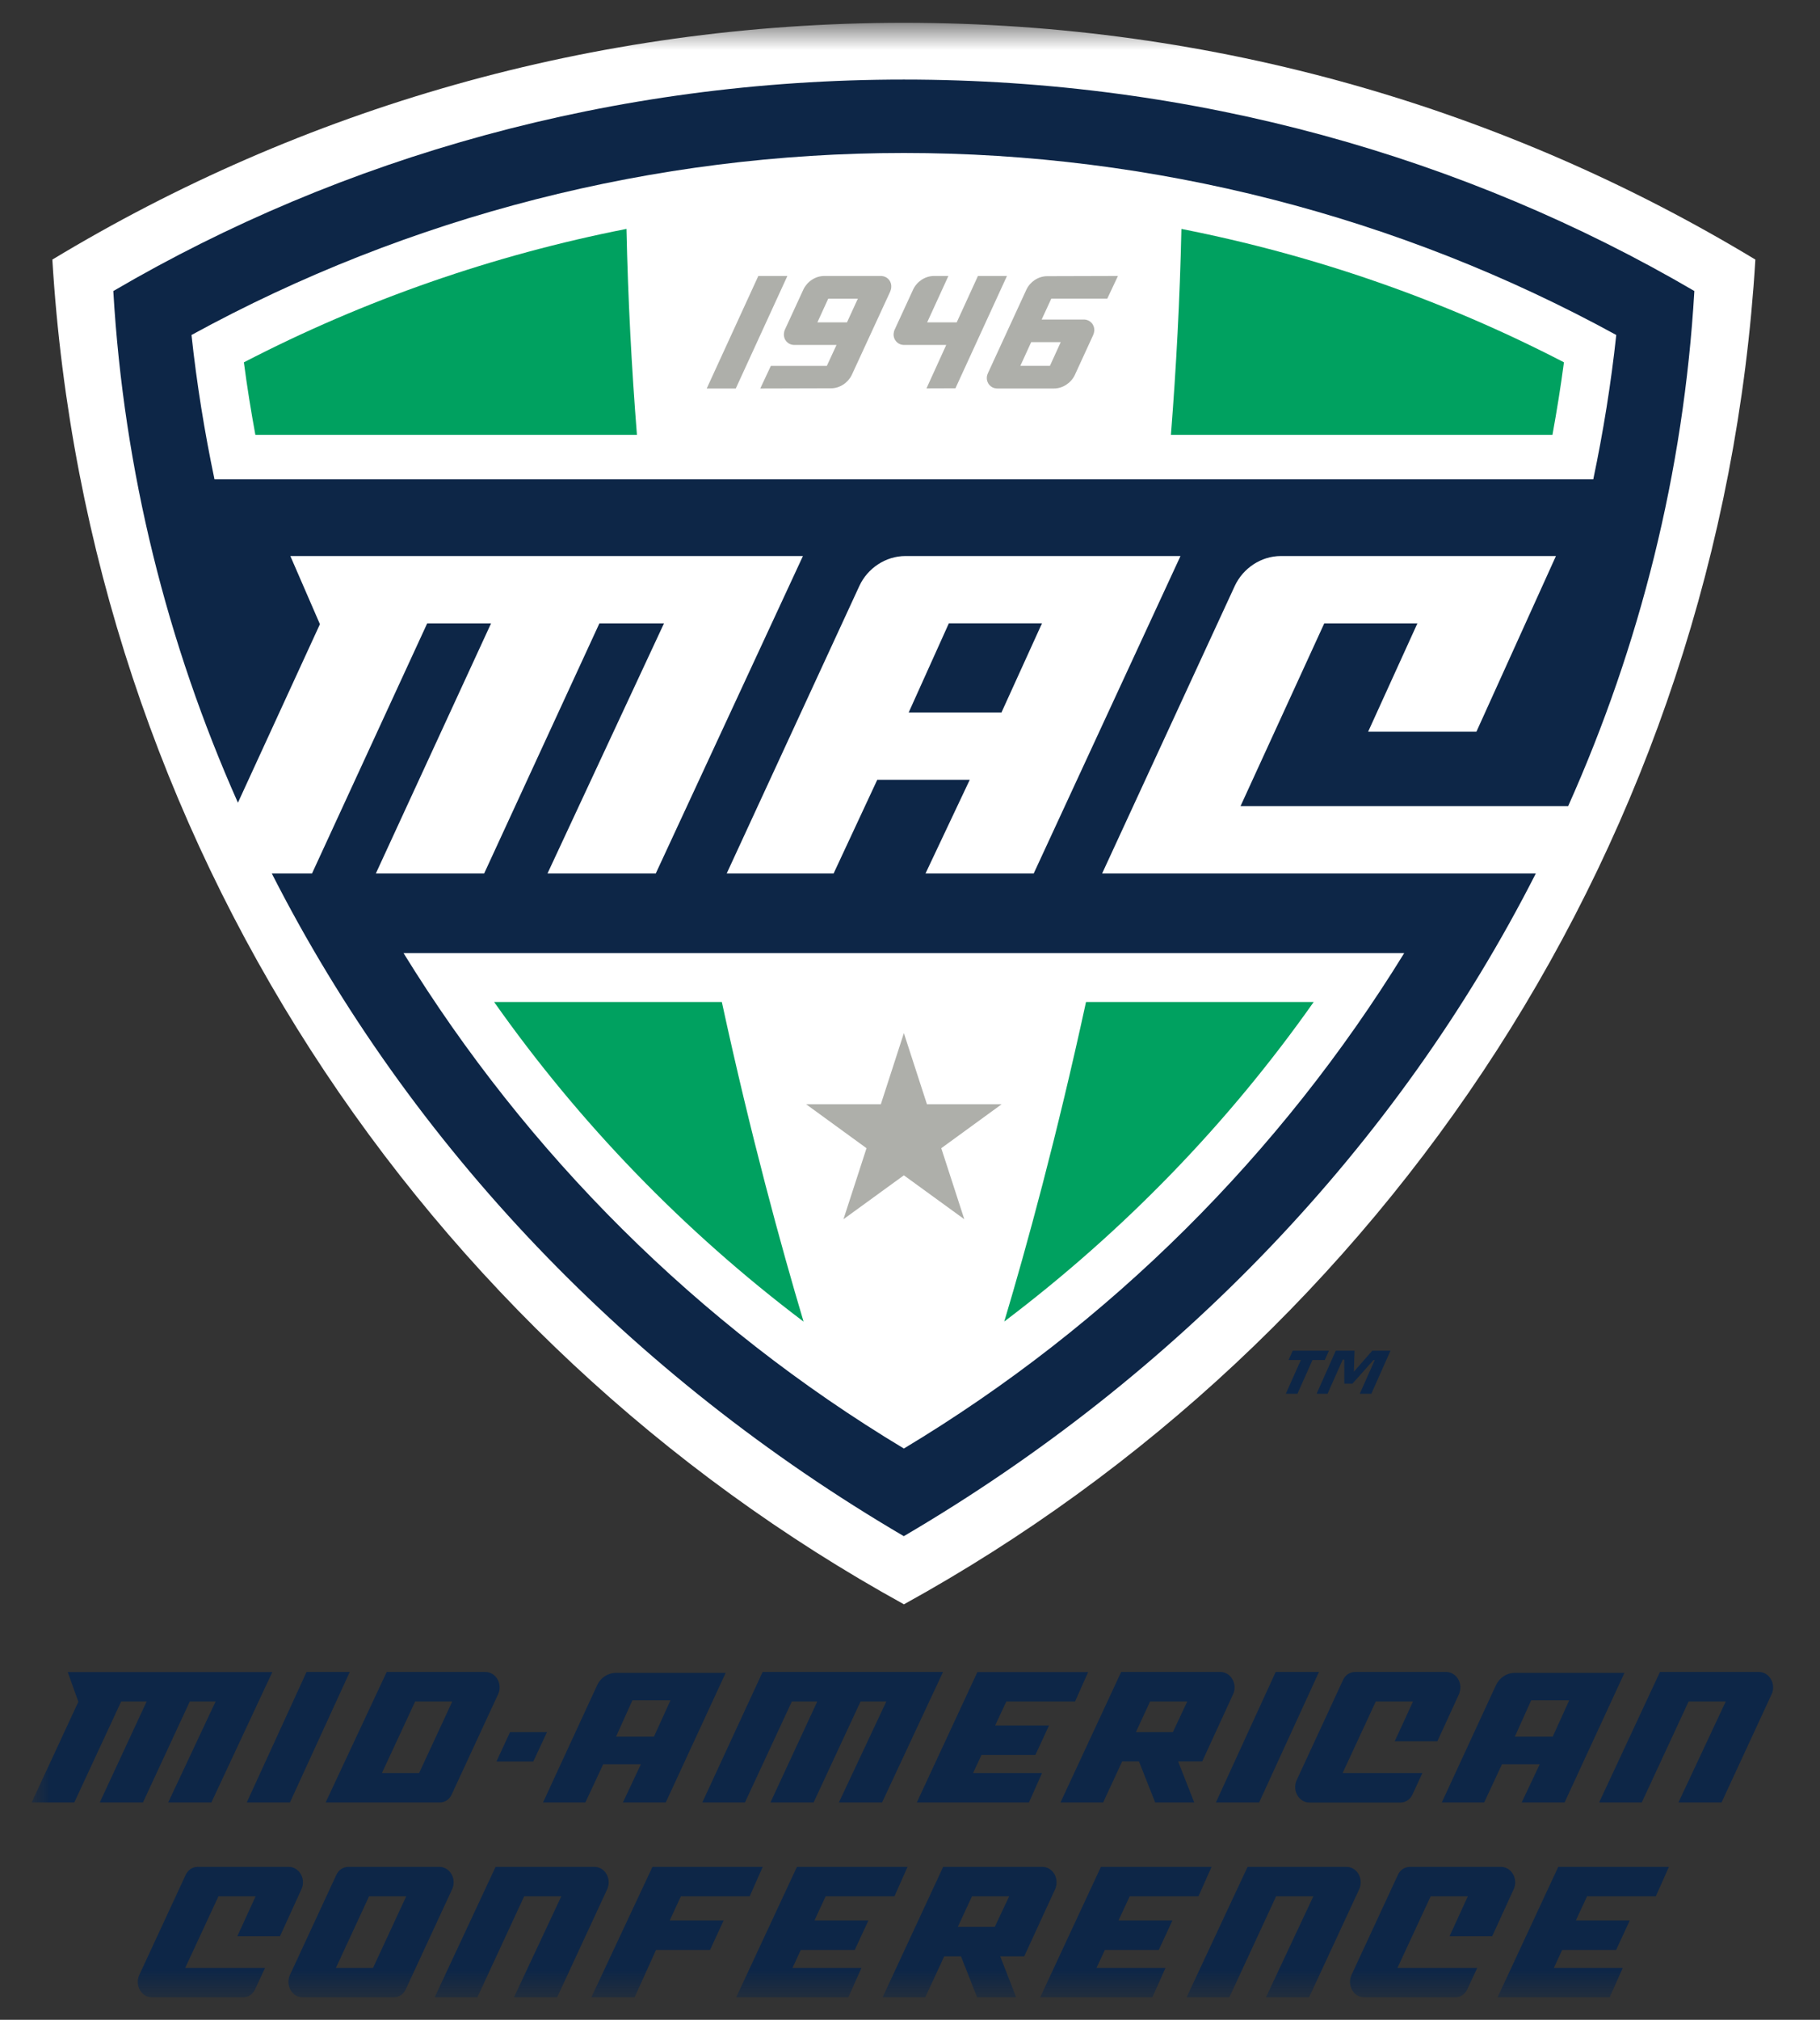 <svg width="55" height="61" viewBox="0 0 55 61" fill="none" xmlns="http://www.w3.org/2000/svg">
<rect x="0" y="0" width="55" height="61" fill="#333333" stroke="none"/>
<mask id="mask0_16229_5907" style="mask-type:luminance" maskUnits="userSpaceOnUse" x="0" y="0" width="55" height="61">
<path d="M54.958 0.689H0.958V60.324H54.958V0.689Z" fill="white"/>
</mask>
<g mask="url(#mask0_16229_5907)">
<path d="M11.686 50.495L9.841 54.436H13.292C13.45 54.436 13.585 54.339 13.65 54.195L15.056 51.161C15.085 51.099 15.099 51.029 15.098 50.955C15.096 50.703 14.904 50.495 14.671 50.495H11.686ZM9.264 50.495L7.457 54.436H8.762L10.569 50.495H9.264ZM23.046 50.495L21.224 54.436H22.512L23.93 51.386H24.698L23.283 54.436H24.587L26.006 51.386H26.785L25.351 54.436H26.656L28.498 50.495H23.046ZM33.881 50.495L32.048 54.436H33.337L33.911 53.198H34.42L34.909 54.436H36.089L35.603 53.198H36.33L37.267 51.161C37.295 51.099 37.309 51.029 37.309 50.955C37.304 50.703 37.114 50.495 36.883 50.495H33.881ZM38.551 50.495L36.744 54.436H38.051L39.859 50.495H38.551ZM40.947 50.495C40.789 50.495 40.65 50.594 40.586 50.738L39.181 53.772C39.155 53.834 39.139 53.904 39.139 53.975C39.144 54.232 39.334 54.438 39.567 54.438H42.324C42.483 54.438 42.62 54.339 42.685 54.195L42.985 53.547H40.574L41.576 51.386H42.701L42.148 52.589H43.437L44.092 51.161C44.115 51.099 44.133 51.029 44.133 50.955C44.129 50.703 43.937 50.495 43.703 50.495H40.947ZM50.164 50.495L48.325 54.436H49.614L51.03 51.386H52.152L50.722 54.436H52.025L53.541 51.161C53.571 51.099 53.585 51.029 53.583 50.955C53.58 50.703 53.391 50.495 53.154 50.495H50.164ZM2.046 50.497L2.368 51.395L0.957 54.436H2.245L3.662 51.386H4.432L3.015 54.436H4.32L5.736 51.386H6.516L5.083 54.436H6.388L8.23 50.497H2.046ZM29.537 50.497L27.706 54.436H31.095L31.49 53.547H29.407L29.66 53.001H31.289L31.701 52.112H30.072L30.412 51.386H32.488L32.884 50.497H29.537ZM18.614 50.522C18.37 50.522 18.148 50.673 18.049 50.888L16.41 54.436H17.69L18.229 53.281H19.368L18.824 54.436H20.119L21.93 50.522H18.614ZM45.774 50.522C45.531 50.522 45.312 50.673 45.21 50.888L43.571 54.436H44.851L45.39 53.281H46.531L45.985 54.436H47.281L49.091 50.522H45.774ZM19.111 51.351H20.261L19.762 52.45H18.616L19.111 51.351ZM46.272 51.351H47.422L46.922 52.45H45.777L46.272 51.351ZM12.546 51.386H13.668L12.666 53.547H11.542L12.546 51.386ZM34.755 51.386H35.879L35.444 52.311H34.327L34.755 51.386ZM15.413 52.311L15.002 53.2H16.115L16.531 52.311H15.413ZM5.971 56.382C5.813 56.382 5.677 56.479 5.611 56.623L4.204 59.657C4.177 59.719 4.164 59.789 4.164 59.861C4.167 60.117 4.358 60.323 4.592 60.323H7.348C7.507 60.323 7.642 60.224 7.708 60.08L8.009 59.435H5.596L6.601 57.271H7.724L7.173 58.474H8.462L9.114 57.046C9.141 56.984 9.158 56.914 9.156 56.843C9.153 56.588 8.961 56.382 8.729 56.382H5.971ZM10.526 56.382C10.366 56.382 10.23 56.479 10.164 56.623L8.757 59.657C8.73 59.719 8.717 59.786 8.717 59.861C8.72 60.117 8.911 60.323 9.144 60.323H11.902C12.06 60.323 12.196 60.224 12.262 60.08L13.668 57.046C13.694 56.984 13.71 56.914 13.709 56.843C13.705 56.588 13.514 56.382 13.282 56.382H10.526ZM14.976 56.382L13.135 60.323H14.425L15.84 57.271H16.962L15.531 60.323H16.835L18.354 57.046C18.38 56.984 18.395 56.914 18.394 56.84C18.391 56.588 18.201 56.382 17.967 56.382H14.976ZM19.717 56.382L17.87 60.323H19.177L19.825 58.889H21.458L21.868 58H20.238L20.576 57.271H22.655L23.049 56.382H19.717ZM24.083 56.382L22.247 60.323H25.636L26.032 59.435H23.948L24.201 58.889H25.831L26.243 58H24.613L24.951 57.271H27.03L27.425 56.382H24.083ZM28.502 56.382L26.671 60.323H27.96L28.534 59.083H29.041L29.529 60.323H30.709L30.226 59.083H30.952L31.89 57.046C31.917 56.984 31.929 56.914 31.929 56.84C31.927 56.588 31.735 56.382 31.503 56.382H28.502ZM33.269 56.382L31.434 60.323H34.824L35.22 59.435H33.135L33.389 58.889H35.019L35.43 58H33.801L34.139 57.271H36.217L36.613 56.382H33.269ZM37.701 56.382L35.858 60.323H37.15L38.564 57.271H39.689L38.256 60.323H39.559L41.08 57.046C41.105 56.984 41.121 56.914 41.119 56.84C41.117 56.588 40.927 56.382 40.693 56.382H37.701ZM42.605 56.382C42.445 56.382 42.309 56.479 42.244 56.623L40.837 59.657C40.811 59.719 40.797 59.789 40.797 59.861C40.802 60.117 40.989 60.323 41.225 60.323H43.982C44.139 60.323 44.276 60.224 44.34 60.08L44.641 59.435H42.23L43.234 57.271H44.357L43.806 58.474H45.095L45.748 57.046C45.773 56.984 45.791 56.914 45.789 56.843C45.785 56.588 45.593 56.382 45.361 56.382H42.605ZM47.09 56.382L45.255 60.323H48.643L49.038 59.435H46.956L47.208 58.889H48.84L49.251 58H47.622L47.96 57.271H50.038L50.434 56.382H47.09ZM11.153 57.271H12.276L11.272 59.435H10.15L11.153 57.271ZM29.373 57.271H30.497L30.062 58.194H28.945L29.373 57.271Z" fill="#0D2647"/>
<path d="M1.582 7.84C2.644 25.36 12.76 40.437 27.317 48.452C41.869 40.437 51.984 25.36 53.047 7.84C45.537 3.302 36.733 0.689 27.317 0.689C17.898 0.689 9.093 3.302 1.582 7.84Z" fill="white"/>
<path d="M37.318 17.689C37.565 17.164 38.107 16.793 38.706 16.793H47.02L44.617 22.098H41.345L42.834 18.826H40.019L37.488 24.347H47.389C49.552 19.511 50.883 14.274 51.203 8.789C44.29 4.746 36.099 2.403 27.314 2.403C18.529 2.403 10.335 4.746 3.424 8.79C3.742 14.234 5.052 19.436 7.19 24.243L9.668 18.851L8.775 16.794H24.264L19.817 26.38H16.545L20.066 18.826H18.114L14.631 26.38H11.358L14.84 18.826H12.91L9.429 26.38H8.214C12.4 34.61 19.059 41.556 27.313 46.394C35.568 41.556 42.227 34.61 46.412 26.38H33.306L37.318 17.689Z" fill="#0D2647"/>
<path d="M27.315 4.62C19.78 4.62 12.357 6.522 5.787 10.117C5.945 11.589 6.181 13.043 6.482 14.478H48.148C48.449 13.043 48.685 11.589 48.843 10.117C42.273 6.521 34.851 4.62 27.315 4.62ZM12.195 28.785C15.919 34.826 21.069 39.994 27.315 43.747C33.562 39.994 38.711 34.828 42.435 28.785H12.196H12.195Z" fill="white"/>
<path d="M18.932 6.913C14.911 7.704 11.012 9.056 7.37 10.943C7.466 11.677 7.584 12.408 7.717 13.133H19.248C19.087 11.104 18.977 9.025 18.932 6.913ZM35.702 6.914C35.656 9.025 35.545 11.104 35.385 13.133H46.915C47.047 12.406 47.165 11.677 47.262 10.942C43.622 9.057 39.722 7.704 35.702 6.914ZM14.933 30.262C17.51 33.917 20.66 37.178 24.284 39.915C23.607 37.647 22.695 34.324 21.814 30.262H14.933ZM32.819 30.262C31.937 34.322 31.027 37.645 30.349 39.911C33.971 37.175 37.123 33.917 39.699 30.262H32.819Z" fill="#00A160"/>
<path d="M22.916 8.335L21.357 11.733H22.235L23.794 8.335H22.916ZM24.911 8.335C24.64 8.335 24.397 8.501 24.281 8.737L23.723 9.948C23.704 9.987 23.693 10.03 23.69 10.075C23.674 10.265 23.816 10.418 24.006 10.418H25.279L24.987 11.05H23.295L22.975 11.733L25.11 11.727C25.38 11.727 25.623 11.562 25.739 11.327L26.901 8.808C26.917 8.768 26.931 8.725 26.933 8.68C26.95 8.489 26.808 8.335 26.616 8.335H24.911ZM28.227 8.335C27.956 8.335 27.713 8.501 27.598 8.737L27.04 9.948C27.021 9.986 27.01 10.03 27.005 10.075C26.991 10.265 27.132 10.418 27.322 10.418H28.595L27.998 11.73L28.873 11.727L30.43 8.335H29.553L28.912 9.735H28.019L28.66 8.335H28.227ZM33.784 8.335L31.648 8.341C31.377 8.341 31.134 8.507 31.02 8.742L29.859 11.261C29.84 11.3 29.826 11.343 29.822 11.389C29.808 11.579 29.949 11.733 30.141 11.733H31.847C32.117 11.733 32.363 11.567 32.478 11.332L33.034 10.122C33.052 10.081 33.064 10.038 33.069 9.993C33.082 9.803 32.941 9.65 32.751 9.65H31.479L31.77 9.019H33.462L33.784 8.335ZM25.029 9.02H25.924L25.596 9.735H24.702L25.029 9.02ZM31.162 10.333H32.055L31.729 11.048H30.835L31.162 10.333ZM27.315 31.201L26.619 33.349H24.36L26.186 34.677L25.489 36.822L27.315 35.496L29.141 36.822L28.445 34.677L30.27 33.349H28.012L27.315 31.201Z" fill="#AEAFAA"/>
<path d="M40.035 41.073H39.663L39.209 42.093H38.857L39.312 41.073H38.94L39.066 40.792H40.16L40.035 41.073ZM41.441 42.093H41.092L41.544 41.075H41.507L40.87 41.788H40.625L40.624 41.062H40.577L40.118 42.093H39.787L40.367 40.792H40.934L40.913 41.427L41.47 40.792H42.02L41.441 42.093Z" fill="#0D2647"/>
<path d="M27.36 16.793C26.762 16.793 26.219 17.163 25.973 17.689L21.961 26.379H25.192L26.511 23.55H29.306L27.969 26.379H31.239L35.674 16.793H27.36ZM30.265 21.516H27.461L28.674 18.825H31.489L30.265 21.516Z" fill="white"/>
</g>
</svg>
